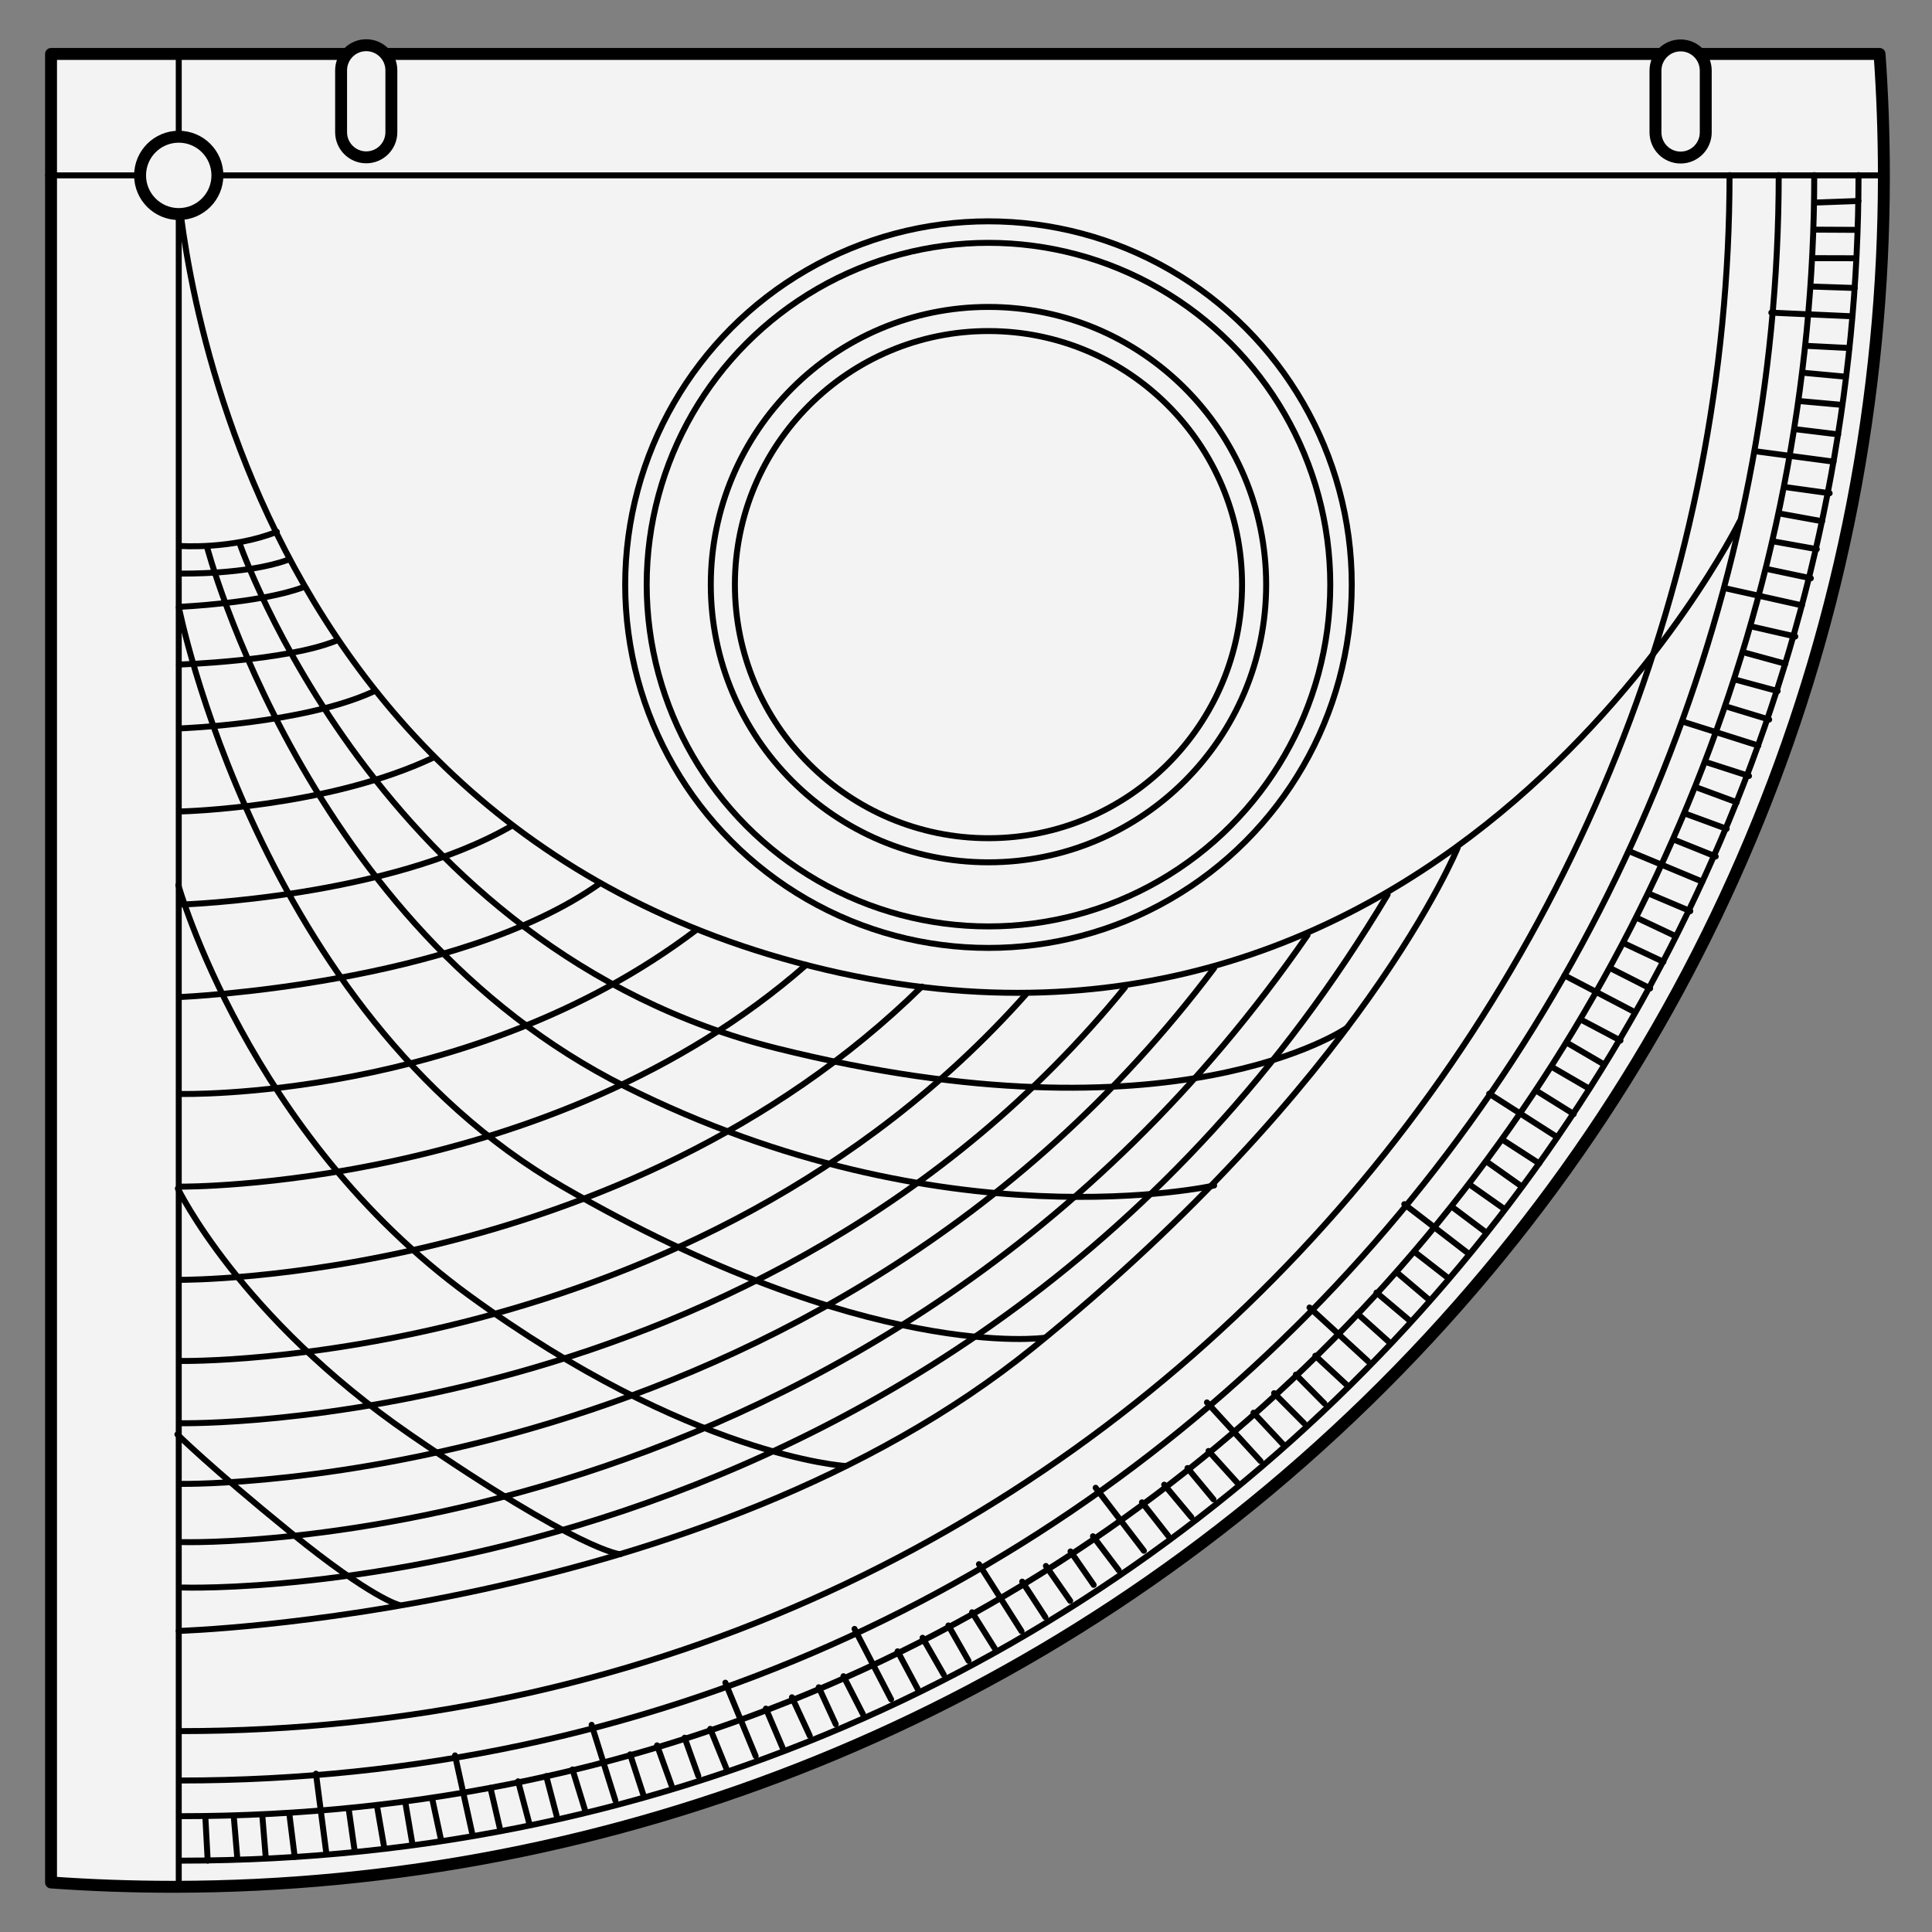 <?xml version="1.0" encoding="UTF-8" standalone="no"?>
<!DOCTYPE svg PUBLIC "-//W3C//DTD SVG 1.1//EN" "http://www.w3.org/Graphics/SVG/1.1/DTD/svg11.dtd">
<svg xmlns:xl="http://www.w3.org/1999/xlink" xmlns="http://www.w3.org/2000/svg" xmlns:dc="http://purl.org/dc/elements/1.1/" version="1.1" viewBox="33.75 60.75 243 243" width="243" height="243">
  <rect x="33.75" y="60.75" width="243" height="243" fill="#808080" stroke="none"/>
  <defs>
    <clipPath id="artboard_clip_path">
      <path d="M 33.75 60.75 L 276.75 60.75 L 276.75 303.75 L 33.75 303.75 Z"/>
    </clipPath>
  </defs>
  <g id="Quadrant_(2)" stroke="none" stroke-opacity="1" fill-opacity="1" stroke-dasharray="none" fill="none">
    <title>Quadrant (2)</title>
    <g id="Quadrant_(2)_Art" clip-path="url(#artboard_clip_path)">
      <title>Art</title>
      <g id="Group_69">
        <g id="Graphic_212">
          <path d="M 270.699 83.089 L 270.699 82.657 C 270.694 77.613 270.513 72.569 270.155 67.535 L 40.169 67.535 L 40.169 297.52 C 45.203 297.878 50.247 298.059 55.292 298.064 L 55.723 298.064 C 110.724 298.009 165.707 277 207.671 235.036 C 249.635 193.072 270.644 138.089 270.699 83.089 Z" fill="#f3f3f3"/>
          <path d="M 270.699 83.089 L 270.699 82.657 C 270.694 77.613 270.513 72.569 270.155 67.535 L 40.169 67.535 L 40.169 297.52 C 45.203 297.878 50.247 298.059 55.292 298.064 L 55.723 298.064 C 110.724 298.009 165.707 277 207.671 235.036 C 249.635 193.072 270.644 138.089 270.699 83.089 Z" stroke="black" stroke-linecap="round" stroke-linejoin="round" stroke-width="1.5"/>
        </g>
        <g id="Group_209">
          <g id="Line_211">
            <line x1="56.232" y1="298.064" x2="56.232" y2="67.535" stroke="black" stroke-linecap="round" stroke-linejoin="round" stroke-width=".75"/>
          </g>
          <g id="Line_210">
            <line x1="270.331" y1="82.809" x2="39.801" y2="82.809" stroke="black" stroke-linecap="round" stroke-linejoin="round" stroke-width=".75"/>
          </g>
        </g>
        <g id="Group_204">
          <g id="Graphic_208">
            <circle cx="158.077" cy="134.282" r="45.693" stroke="black" stroke-linecap="round" stroke-linejoin="round" stroke-width=".75"/>
          </g>
          <g id="Graphic_207">
            <circle cx="158.077" cy="134.282" r="42.989" stroke="black" stroke-linecap="round" stroke-linejoin="round" stroke-width=".75"/>
          </g>
          <g id="Graphic_206">
            <circle cx="158.077" cy="134.282" r="34.927" stroke="black" stroke-linecap="round" stroke-linejoin="round" stroke-width=".75"/>
          </g>
          <g id="Graphic_205">
            <circle cx="158.077" cy="134.282" r="31.894" stroke="black" stroke-linecap="round" stroke-linejoin="round" stroke-width=".75"/>
          </g>
        </g>
        <g id="Group_199">
          <g id="Line_203">
            <path d="M 56.42 278.484 C 172.135 278.484 251.286 182.925 251.286 82.774" stroke="black" stroke-linecap="round" stroke-linejoin="round" stroke-width=".75"/>
          </g>
          <g id="Line_202">
            <path d="M 56.42 284.696 C 175.808 284.696 257.471 186.104 257.471 82.774" stroke="black" stroke-linecap="round" stroke-linejoin="round" stroke-width=".75"/>
          </g>
          <g id="Line_201">
            <path d="M 56.42 289.184 C 178.462 289.184 261.94 188.401 261.94 82.774" stroke="black" stroke-linecap="round" stroke-linejoin="round" stroke-width=".75"/>
          </g>
          <g id="Line_200">
            <path d="M 56.42 294.777 C 181.768 294.777 267.508 191.263 267.508 82.774" stroke="black" stroke-linecap="round" stroke-linejoin="round" stroke-width=".75"/>
          </g>
        </g>
        <g id="Group_100">
          <g id="Group_188">
            <g id="Line_198">
              <path d="M 59.873 294.777 C 59.873 294.777 59.587 289.441 59.587 289.441" stroke="black" stroke-linecap="round" stroke-linejoin="round" stroke-width=".75"/>
            </g>
            <g id="Line_197">
              <path d="M 63.605 294.552 C 63.605 294.552 63.154 289.224 63.154 289.224" stroke="black" stroke-linecap="round" stroke-linejoin="round" stroke-width=".75"/>
            </g>
            <g id="Line_196">
              <path d="M 67.168 294.29 C 67.168 294.29 66.75 289.192 66.75 289.192" stroke="black" stroke-linecap="round" stroke-linejoin="round" stroke-width=".75"/>
            </g>
            <g id="Line_195">
              <path d="M 70.816 294.29 C 70.816 294.29 70.15 288.95 70.15 288.95" stroke="black" stroke-linecap="round" stroke-linejoin="round" stroke-width=".75"/>
            </g>
            <g id="Line_194">
              <path d="M 73.491 283.834 C 73.491 283.834 74.781 293.736 74.781 293.736" stroke="black" stroke-linecap="round" stroke-linejoin="round" stroke-width=".75"/>
            </g>
            <g id="Line_193">
              <path d="M 78.368 293.626 C 78.368 293.626 77.617 288.336 77.617 288.336" stroke="black" stroke-linecap="round" stroke-linejoin="round" stroke-width=".75"/>
            </g>
            <g id="Line_192">
              <path d="M 82.066 293.076 C 82.066 293.076 81.152 287.809 81.152 287.809" stroke="black" stroke-linecap="round" stroke-linejoin="round" stroke-width=".75"/>
            </g>
            <g id="Line_191">
              <path d="M 85.593 292.505 C 85.593 292.505 84.732 287.463 84.732 287.463" stroke="black" stroke-linecap="round" stroke-linejoin="round" stroke-width=".75"/>
            </g>
            <g id="Line_190">
              <path d="M 89.227 292.187 C 89.227 292.187 88.098 286.925 88.098 286.925" stroke="black" stroke-linecap="round" stroke-linejoin="round" stroke-width=".75"/>
            </g>
            <g id="Line_189">
              <path d="M 90.98 281.538 C 90.98 281.538 93.128 291.29 93.128 291.29" stroke="black" stroke-linecap="round" stroke-linejoin="round" stroke-width=".75"/>
            </g>
          </g>
          <g id="Group_177">
            <g id="Line_187">
              <path d="M 96.649 290.831 C 96.649 290.831 95.44 285.627 95.44 285.627" stroke="black" stroke-linecap="round" stroke-linejoin="round" stroke-width=".75"/>
            </g>
            <g id="Line_186">
              <path d="M 100.285 289.961 C 100.285 289.961 98.916 284.794 98.916 284.794" stroke="black" stroke-linecap="round" stroke-linejoin="round" stroke-width=".75"/>
            </g>
            <g id="Line_185">
              <path d="M 103.749 289.086 C 103.749 289.086 102.452 284.138 102.452 284.138" stroke="black" stroke-linecap="round" stroke-linejoin="round" stroke-width=".75"/>
            </g>
            <g id="Line_184">
              <path d="M 107.341 288.452 C 107.341 288.452 105.758 283.308 105.758 283.308" stroke="black" stroke-linecap="round" stroke-linejoin="round" stroke-width=".75"/>
            </g>
            <g id="Line_183">
              <path d="M 108.16 277.69 C 108.16 277.69 111.15 287.218 111.15 287.218" stroke="black" stroke-linecap="round" stroke-linejoin="round" stroke-width=".75"/>
            </g>
            <g id="Line_182">
              <path d="M 114.663 286.486 C 114.663 286.486 113.005 281.407 113.005 281.407" stroke="black" stroke-linecap="round" stroke-linejoin="round" stroke-width=".75"/>
            </g>
            <g id="Line_181">
              <path d="M 118.209 285.303 C 118.209 285.303 116.395 280.274 116.395 280.274" stroke="black" stroke-linecap="round" stroke-linejoin="round" stroke-width=".75"/>
            </g>
            <g id="Line_180">
              <path d="M 121.584 284.128 C 121.584 284.128 119.86 279.312 119.86 279.312" stroke="black" stroke-linecap="round" stroke-linejoin="round" stroke-width=".75"/>
            </g>
            <g id="Line_179">
              <path d="M 125.107 283.184 C 125.107 283.184 123.082 278.198 123.082 278.198" stroke="black" stroke-linecap="round" stroke-linejoin="round" stroke-width=".75"/>
            </g>
            <g id="Line_178">
              <path d="M 124.984 272.392 C 124.984 272.392 128.793 281.623 128.793 281.623" stroke="black" stroke-linecap="round" stroke-linejoin="round" stroke-width=".75"/>
            </g>
          </g>
          <g id="Group_166">
            <g id="Line_176">
              <path d="M 132.175 280.567 C 132.175 280.567 130.081 275.651 130.081 275.651" stroke="black" stroke-linecap="round" stroke-linejoin="round" stroke-width=".75"/>
            </g>
            <g id="Line_175">
              <path d="M 135.605 279.079 C 135.605 279.079 133.359 274.228 133.359 274.228" stroke="black" stroke-linecap="round" stroke-linejoin="round" stroke-width=".75"/>
            </g>
            <g id="Line_174">
              <path d="M 138.864 277.615 C 138.864 277.615 136.727 272.967 136.727 272.967" stroke="black" stroke-linecap="round" stroke-linejoin="round" stroke-width=".75"/>
            </g>
            <g id="Line_173">
              <path d="M 142.292 276.367 C 142.292 276.367 139.839 271.577 139.839 271.577" stroke="black" stroke-linecap="round" stroke-linejoin="round" stroke-width=".75"/>
            </g>
            <g id="Line_172">
              <path d="M 141.229 265.627 C 141.229 265.627 145.828 274.491 145.828 274.491" stroke="black" stroke-linecap="round" stroke-linejoin="round" stroke-width=".75"/>
            </g>
            <g id="Line_171">
              <path d="M 149.161 273.16 C 149.161 273.16 146.646 268.445 146.646 268.445" stroke="black" stroke-linecap="round" stroke-linejoin="round" stroke-width=".75"/>
            </g>
            <g id="Line_170">
              <path d="M 152.447 271.379 C 152.447 271.379 149.787 266.741 149.787 266.741" stroke="black" stroke-linecap="round" stroke-linejoin="round" stroke-width=".75"/>
            </g>
            <g id="Line_169">
              <path d="M 155.567 269.636 C 155.567 269.636 153.033 265.192 153.033 265.192" stroke="black" stroke-linecap="round" stroke-linejoin="round" stroke-width=".75"/>
            </g>
            <g id="Line_168">
              <path d="M 158.873 268.094 C 158.873 268.094 156.012 263.536 156.012 263.536" stroke="black" stroke-linecap="round" stroke-linejoin="round" stroke-width=".75"/>
            </g>
            <g id="Line_167">
              <path d="M 156.878 257.487 C 156.878 257.487 162.232 265.917 162.232 265.917" stroke="black" stroke-linecap="round" stroke-linejoin="round" stroke-width=".75"/>
            </g>
          </g>
          <g id="Group_155">
            <g id="Line_165">
              <path d="M 165.235 264.159 C 165.235 264.159 162.319 259.682 162.319 259.682" stroke="black" stroke-linecap="round" stroke-linejoin="round" stroke-width=".75"/>
            </g>
            <g id="Line_164">
              <path d="M 168.354 262.098 C 168.354 262.098 165.299 257.711 165.299 257.711" stroke="black" stroke-linecap="round" stroke-linejoin="round" stroke-width=".75"/>
            </g>
            <g id="Line_163">
              <path d="M 171.309 260.09 C 171.309 260.09 168.398 255.885 168.398 255.885" stroke="black" stroke-linecap="round" stroke-linejoin="round" stroke-width=".75"/>
            </g>
            <g id="Line_162">
              <path d="M 174.468 258.267 C 174.468 258.267 171.221 253.974 171.221 253.974" stroke="black" stroke-linecap="round" stroke-linejoin="round" stroke-width=".75"/>
            </g>
            <g id="Line_161">
              <path d="M 171.557 247.874 C 171.557 247.874 177.625 255.804 177.625 255.804" stroke="black" stroke-linecap="round" stroke-linejoin="round" stroke-width=".75"/>
            </g>
            <g id="Line_160">
              <path d="M 180.676 253.915 C 180.676 253.915 177.381 249.709 177.381 249.709" stroke="black" stroke-linecap="round" stroke-linejoin="round" stroke-width=".75"/>
            </g>
            <g id="Line_159">
              <path d="M 183.604 251.59 C 183.604 251.59 180.178 247.485 180.178 247.485" stroke="black" stroke-linecap="round" stroke-linejoin="round" stroke-width=".75"/>
            </g>
            <g id="Line_158">
              <path d="M 186.373 249.332 C 186.373 249.332 183.106 245.396 183.106 245.396" stroke="black" stroke-linecap="round" stroke-linejoin="round" stroke-width=".75"/>
            </g>
            <g id="Line_157">
              <path d="M 189.361 247.24 C 189.361 247.24 185.752 243.247 185.752 243.247" stroke="black" stroke-linecap="round" stroke-linejoin="round" stroke-width=".75"/>
            </g>
            <g id="Line_156">
              <path d="M 185.554 237.14 C 185.554 237.14 192.291 244.512 192.291 244.512" stroke="black" stroke-linecap="round" stroke-linejoin="round" stroke-width=".75"/>
            </g>
          </g>
          <g id="Group_144">
            <g id="Line_154">
              <path d="M 195.057 242.34 C 195.057 242.34 191.408 238.437 191.408 238.437" stroke="black" stroke-linecap="round" stroke-linejoin="round" stroke-width=".75"/>
            </g>
            <g id="Line_153">
              <path d="M 197.771 239.769 C 197.771 239.769 194.001 235.978 194.001 235.978" stroke="black" stroke-linecap="round" stroke-linejoin="round" stroke-width=".75"/>
            </g>
            <g id="Line_152">
              <path d="M 200.333 237.278 C 200.333 237.278 196.736 233.642 196.736 233.642" stroke="black" stroke-linecap="round" stroke-linejoin="round" stroke-width=".75"/>
            </g>
            <g id="Line_151">
              <path d="M 203.127 234.933 C 203.127 234.933 199.184 231.27 199.184 231.27" stroke="black" stroke-linecap="round" stroke-linejoin="round" stroke-width=".75"/>
            </g>
            <g id="Line_150">
              <path d="M 198.455 225.204 C 198.455 225.204 205.808 231.96 205.808 231.96" stroke="black" stroke-linecap="round" stroke-linejoin="round" stroke-width=".75"/>
            </g>
            <g id="Line_149">
              <path d="M 208.485 229.57 C 208.485 229.57 204.51 226 204.51 226" stroke="black" stroke-linecap="round" stroke-linejoin="round" stroke-width=".75"/>
            </g>
            <g id="Line_148">
              <path d="M 210.964 226.772 C 210.964 226.772 206.879 223.324 206.879 223.324" stroke="black" stroke-linecap="round" stroke-linejoin="round" stroke-width=".75"/>
            </g>
            <g id="Line_147">
              <path d="M 213.3 224.068 C 213.3 224.068 209.399 220.759 209.399 220.759" stroke="black" stroke-linecap="round" stroke-linejoin="round" stroke-width=".75"/>
            </g>
            <g id="Line_146">
              <path d="M 215.879 221.488 C 215.879 221.488 211.632 218.183 211.632 218.183" stroke="black" stroke-linecap="round" stroke-linejoin="round" stroke-width=".75"/>
            </g>
            <g id="Line_145">
              <path d="M 210.376 212.203 C 210.376 212.203 218.29 218.293 218.29 218.293" stroke="black" stroke-linecap="round" stroke-linejoin="round" stroke-width=".75"/>
            </g>
          </g>
          <g id="Group_133">
            <g id="Line_143">
              <path d="M 220.681 215.777 C 220.681 215.777 216.41 212.567 216.41 212.567" stroke="black" stroke-linecap="round" stroke-linejoin="round" stroke-width=".75"/>
            </g>
            <g id="Line_142">
              <path d="M 222.907 212.774 C 222.907 212.774 218.536 209.695 218.536 209.695" stroke="black" stroke-linecap="round" stroke-linejoin="round" stroke-width=".75"/>
            </g>
            <g id="Line_141">
              <path d="M 224.998 209.876 C 224.998 209.876 220.823 206.919 220.823 206.919" stroke="black" stroke-linecap="round" stroke-linejoin="round" stroke-width=".75"/>
            </g>
            <g id="Line_140">
              <path d="M 227.342 207.082 C 227.342 207.082 222.823 204.159 222.823 204.159" stroke="black" stroke-linecap="round" stroke-linejoin="round" stroke-width=".75"/>
            </g>
            <g id="Line_139">
              <path d="M 221.052 198.311 C 221.052 198.311 229.466 203.688 229.466 203.688" stroke="black" stroke-linecap="round" stroke-linejoin="round" stroke-width=".75"/>
            </g>
            <g id="Line_138">
              <path d="M 231.687 200.869 C 231.687 200.869 227.152 198.044 227.152 198.044" stroke="black" stroke-linecap="round" stroke-linejoin="round" stroke-width=".75"/>
            </g>
            <g id="Line_137">
              <path d="M 233.643 197.683 C 233.643 197.683 229.021 194.997 229.021 194.997" stroke="black" stroke-linecap="round" stroke-linejoin="round" stroke-width=".75"/>
            </g>
            <g id="Line_136">
              <path d="M 235.473 194.614 C 235.473 194.614 231.057 192.033 231.057 192.033" stroke="black" stroke-linecap="round" stroke-linejoin="round" stroke-width=".75"/>
            </g>
            <g id="Line_135">
              <path d="M 237.565 191.627 C 237.565 191.627 232.809 189.109 232.809 189.109" stroke="black" stroke-linecap="round" stroke-linejoin="round" stroke-width=".75"/>
            </g>
            <g id="Line_134">
              <path d="M 230.534 183.438 C 230.534 183.438 239.386 188.061 239.386 188.061" stroke="black" stroke-linecap="round" stroke-linejoin="round" stroke-width=".75"/>
            </g>
          </g>
          <g id="Group_122">
            <g id="Line_132">
              <path d="M 241.298 185.069 C 241.298 185.069 236.534 182.649 236.534 182.649" stroke="black" stroke-linecap="round" stroke-linejoin="round" stroke-width=".75"/>
            </g>
            <g id="Line_131">
              <path d="M 242.968 181.724 C 242.968 181.724 238.129 179.452 238.129 179.452" stroke="black" stroke-linecap="round" stroke-linejoin="round" stroke-width=".75"/>
            </g>
            <g id="Line_130">
              <path d="M 244.524 178.508 C 244.524 178.508 239.9 176.321 239.9 176.321" stroke="black" stroke-linecap="round" stroke-linejoin="round" stroke-width=".75"/>
            </g>
            <g id="Line_129">
              <path d="M 246.348 175.349 C 246.348 175.349 241.39 173.255 241.39 173.255" stroke="black" stroke-linecap="round" stroke-linejoin="round" stroke-width=".75"/>
            </g>
            <g id="Line_128">
              <path d="M 238.63 167.804 C 238.63 167.804 247.85 171.638 247.85 171.638" stroke="black" stroke-linecap="round" stroke-linejoin="round" stroke-width=".75"/>
            </g>
            <g id="Line_127">
              <path d="M 249.548 168.476 C 249.548 168.476 244.591 166.481 244.591 166.481" stroke="black" stroke-linecap="round" stroke-linejoin="round" stroke-width=".75"/>
            </g>
            <g id="Line_126">
              <path d="M 250.921 164.999 C 250.921 164.999 245.902 163.157 245.902 163.157" stroke="black" stroke-linecap="round" stroke-linejoin="round" stroke-width=".75"/>
            </g>
            <g id="Line_125">
              <path d="M 252.19 161.659 C 252.19 161.659 247.393 159.884 247.393 159.884" stroke="black" stroke-linecap="round" stroke-linejoin="round" stroke-width=".75"/>
            </g>
            <g id="Line_124">
              <path d="M 253.732 158.353 C 253.732 158.353 248.61 156.7 248.61 156.7" stroke="black" stroke-linecap="round" stroke-linejoin="round" stroke-width=".75"/>
            </g>
            <g id="Line_123">
              <path d="M 245.386 151.51 C 245.386 151.51 254.905 154.526 254.905 154.526" stroke="black" stroke-linecap="round" stroke-linejoin="round" stroke-width=".75"/>
            </g>
          </g>
          <g id="Group_111">
            <g id="Line_121">
              <path d="M 256.27 151.257 C 256.27 151.257 251.159 149.701 251.159 149.701" stroke="black" stroke-linecap="round" stroke-linejoin="round" stroke-width=".75"/>
            </g>
            <g id="Line_120">
              <path d="M 257.335 147.673 C 257.335 147.673 252.175 146.275 252.175 146.275" stroke="black" stroke-linecap="round" stroke-linejoin="round" stroke-width=".75"/>
            </g>
            <g id="Line_119">
              <path d="M 258.308 144.235 C 258.308 144.235 253.375 142.885 253.375 142.885" stroke="black" stroke-linecap="round" stroke-linejoin="round" stroke-width=".75"/>
            </g>
            <g id="Line_118">
              <path d="M 259.556 140.807 C 259.556 140.807 254.31 139.607 254.31 139.607" stroke="black" stroke-linecap="round" stroke-linejoin="round" stroke-width=".75"/>
            </g>
            <g id="Line_117">
              <path d="M 250.645 134.717 C 250.645 134.717 260.391 136.892 260.391 136.892" stroke="black" stroke-linecap="round" stroke-linejoin="round" stroke-width=".75"/>
            </g>
            <g id="Line_116">
              <path d="M 261.514 133.484 C 261.514 133.484 256.286 132.38 256.286 132.38" stroke="black" stroke-linecap="round" stroke-linejoin="round" stroke-width=".75"/>
            </g>
            <g id="Line_115">
              <path d="M 262.262 129.821 C 262.262 129.821 257 128.878 257 128.878" stroke="black" stroke-linecap="round" stroke-linejoin="round" stroke-width=".75"/>
            </g>
            <g id="Line_114">
              <path d="M 262.933 126.311 C 262.933 126.311 257.9 125.396 257.9 125.396" stroke="black" stroke-linecap="round" stroke-linejoin="round" stroke-width=".75"/>
            </g>
            <g id="Line_113">
              <path d="M 263.877 122.788 C 263.877 122.788 258.546 122.049 258.546 122.049" stroke="black" stroke-linecap="round" stroke-linejoin="round" stroke-width=".75"/>
            </g>
            <g id="Line_112">
              <path d="M 254.469 117.498 C 254.469 117.498 264.368 118.815 264.368 118.815" stroke="black" stroke-linecap="round" stroke-linejoin="round" stroke-width=".75"/>
            </g>
          </g>
          <g id="Group_101">
            <g id="Line_110">
              <path d="M 264.952 115.385 C 264.952 115.385 259.648 114.74 259.648 114.74" stroke="black" stroke-linecap="round" stroke-linejoin="round" stroke-width=".75"/>
            </g>
            <g id="Line_109">
              <path d="M 265.378 111.671 C 265.378 111.671 260.053 111.19 260.053 111.19" stroke="black" stroke-linecap="round" stroke-linejoin="round" stroke-width=".75"/>
            </g>
            <g id="Line_108">
              <path d="M 265.74 108.116 C 265.74 108.116 260.646 107.643 260.646 107.643" stroke="black" stroke-linecap="round" stroke-linejoin="round" stroke-width=".75"/>
            </g>
            <g id="Line_107">
              <path d="M 266.373 104.524 C 266.373 104.524 260.998 104.252 260.998 104.252" stroke="black" stroke-linecap="round" stroke-linejoin="round" stroke-width=".75"/>
            </g>
            <g id="Line_106">
              <path d="M 256.54 100.074 C 256.54 100.074 266.516 100.523 266.516 100.523" stroke="black" stroke-linecap="round" stroke-linejoin="round" stroke-width=".75"/>
            </g>
            <g id="Line_105">
              <path d="M 267.03 96.971 C 267.03 96.971 261.69 96.792 261.69 96.792" stroke="black" stroke-linecap="round" stroke-linejoin="round" stroke-width=".75"/>
            </g>
            <g id="Line_104">
              <path d="M 267.13 93.234 C 267.13 93.234 261.784 93.219 261.784 93.219" stroke="black" stroke-linecap="round" stroke-linejoin="round" stroke-width=".75"/>
            </g>
            <g id="Line_103">
              <path d="M 267.181 89.661 C 267.181 89.661 262.066 89.634 262.066 89.634" stroke="black" stroke-linecap="round" stroke-linejoin="round" stroke-width=".75"/>
            </g>
            <g id="Line_102">
              <path d="M 267.499 86.028 C 267.499 86.028 262.12 86.226 262.12 86.226" stroke="black" stroke-linecap="round" stroke-linejoin="round" stroke-width=".75"/>
            </g>
          </g>
        </g>
        <g id="Group_82">
          <g id="Line_99">
            <path d="M 56.232 265.881 C 56.232 265.881 122.138 263.905 163.677 230.26 C 205.216 196.615 217.099 167.359 217.099 167.359" stroke="black" stroke-linecap="round" stroke-linejoin="round" stroke-width=".75"/>
          </g>
          <g id="Line_98">
            <path d="M 56.422 129.419 C 56.422 129.419 62.93 129.889 68.569 127.634" stroke="black" stroke-linecap="round" stroke-linejoin="round" stroke-width=".75"/>
          </g>
          <g id="Line_97">
            <path d="M 56.576 132.89 C 56.576 132.89 64.794 133.045 69.963 131.166" stroke="black" stroke-linecap="round" stroke-linejoin="round" stroke-width=".75"/>
          </g>
          <g id="Line_96">
            <path d="M 56.41 137.069 C 56.41 137.069 66.446 136.617 71.803 134.643" stroke="black" stroke-linecap="round" stroke-linejoin="round" stroke-width=".75"/>
          </g>
          <g id="Line_95">
            <path d="M 56.268 144.335 C 56.268 144.335 69.696 143.892 75.993 141.355" stroke="black" stroke-linecap="round" stroke-linejoin="round" stroke-width=".75"/>
          </g>
          <g id="Line_94">
            <path d="M 56.451 152.362 C 56.451 152.362 71.858 151.787 80.692 147.745" stroke="black" stroke-linecap="round" stroke-linejoin="round" stroke-width=".75"/>
          </g>
          <g id="Line_93">
            <path d="M 56.665 162.805 C 56.665 162.805 74.912 162.359 88.305 156.016" stroke="black" stroke-linecap="round" stroke-linejoin="round" stroke-width=".75"/>
          </g>
          <g id="Line_92">
            <path d="M 56.774 174.51 C 56.774 174.51 82.525 173.637 98.126 164.615" stroke="black" stroke-linecap="round" stroke-linejoin="round" stroke-width=".75"/>
          </g>
          <g id="Line_91">
            <path d="M 56.549 186.145 C 56.549 186.145 91.265 184.633 109.215 171.851" stroke="black" stroke-linecap="round" stroke-linejoin="round" stroke-width=".75"/>
          </g>
          <g id="Line_90">
            <path d="M 56.511 198.344 C 56.511 198.344 92.957 199.2 121.245 177.772" stroke="black" stroke-linecap="round" stroke-linejoin="round" stroke-width=".75"/>
          </g>
          <g id="Line_89">
            <path d="M 56.496 210.001 C 56.496 210.001 102.927 210.393 135.148 182.111" stroke="black" stroke-linecap="round" stroke-linejoin="round" stroke-width=".75"/>
          </g>
          <g id="Line_88">
            <path d="M 56.545 221.722 C 56.545 221.722 111.816 222.008 149.693 184.838" stroke="black" stroke-linecap="round" stroke-linejoin="round" stroke-width=".75"/>
          </g>
          <g id="Line_87">
            <path d="M 56.593 231.928 C 56.593 231.928 120.836 232.923 162.754 185.854" stroke="black" stroke-linecap="round" stroke-linejoin="round" stroke-width=".75"/>
          </g>
          <g id="Line_86">
            <path d="M 56.642 239.758 C 56.642 239.758 129.593 240.998 175.248 184.939" stroke="black" stroke-linecap="round" stroke-linejoin="round" stroke-width=".75"/>
          </g>
          <g id="Line_85">
            <path d="M 56.69 247.386 C 56.69 247.386 136.764 248.573 186.46 182.515" stroke="black" stroke-linecap="round" stroke-linejoin="round" stroke-width=".75"/>
          </g>
          <g id="Line_84">
            <path d="M 56.739 254.711 C 56.739 254.711 143.678 257.187 198.202 178.376" stroke="black" stroke-linecap="round" stroke-linejoin="round" stroke-width=".75"/>
          </g>
          <g id="Line_83">
            <path d="M 56.734 260.423 C 56.734 260.423 154.121 263.745 208.281 173.275" stroke="black" stroke-linecap="round" stroke-linejoin="round" stroke-width=".75"/>
          </g>
        </g>
        <g id="Group_74">
          <g id="Line_81">
            <path d="M 55.982 82.485 C 55.982 82.485 59.547 164.286 137.55 182.706 C 215.554 201.126 252.558 126.338 252.558 126.338" stroke="black" stroke-linecap="round" stroke-linejoin="round" stroke-width=".75"/>
          </g>
          <g id="Line_80">
            <path d="M 63.87 129.043 C 63.87 129.043 81.419 180.135 131.492 192.613 C 181.565 205.092 203.149 190.037 203.149 190.037" stroke="black" stroke-linecap="round" stroke-linejoin="round" stroke-width=".75"/>
          </g>
          <g id="Line_79">
            <path d="M 59.782 129.519 C 59.782 129.519 72.24 177.298 112.384 197.409 C 152.528 217.519 186.46 209.858 186.46 209.858" stroke="black" stroke-linecap="round" stroke-linejoin="round" stroke-width=".75"/>
          </g>
          <g id="Line_78">
            <path d="M 56.241 137.115 C 56.241 137.115 66.203 187.832 104.509 209.995 C 142.815 232.158 165.114 229.011 165.114 229.011" stroke="black" stroke-linecap="round" stroke-linejoin="round" stroke-width=".75"/>
          </g>
          <g id="Line_77">
            <path d="M 56.181 172.072 C 56.181 172.072 64.971 203.428 92.743 223.676 C 120.515 243.923 140.032 245.131 140.032 245.131" stroke="black" stroke-linecap="round" stroke-linejoin="round" stroke-width=".75"/>
          </g>
          <g id="Line_76">
            <path d="M 56.121 210.236 C 56.121 210.236 63.877 226.412 85.356 241.187 C 106.834 255.962 111.759 256.236 111.759 256.236" stroke="black" stroke-linecap="round" stroke-linejoin="round" stroke-width=".75"/>
          </g>
          <g id="Line_75">
            <path d="M 56.061 241.165 C 56.061 241.165 60.046 245.154 70.307 253.5 C 80.567 261.845 83.966 262.621 83.966 262.621" stroke="black" stroke-linecap="round" stroke-linejoin="round" stroke-width=".75"/>
          </g>
        </g>
        <g id="Group_70">
          <g id="Graphic_73">
            <path d="M 79.813 80.54 L 79.813 80.54 C 81.559 80.54 82.975 79.125 82.975 77.379 L 82.975 69.597 C 82.975 67.851 81.559 66.436 79.813 66.436 L 79.813 66.436 C 78.068 66.436 76.652 67.851 76.652 69.597 L 76.652 77.379 C 76.652 79.125 78.068 80.54 79.813 80.54 Z" fill="#f3f3f3"/>
            <path d="M 79.813 80.54 L 79.813 80.54 C 81.559 80.54 82.975 79.125 82.975 77.379 L 82.975 69.597 C 82.975 67.851 81.559 66.436 79.813 66.436 L 79.813 66.436 C 78.068 66.436 76.652 67.851 76.652 69.597 L 76.652 77.379 C 76.652 79.125 78.068 80.54 79.813 80.54 Z" stroke="black" stroke-linecap="round" stroke-linejoin="round" stroke-width="1.5"/>
          </g>
          <g id="Graphic_72">
            <path d="M 245.131 80.566 L 245.131 80.566 C 246.877 80.566 248.292 79.151 248.292 77.405 L 248.292 69.623 C 248.292 67.877 246.877 66.462 245.131 66.462 L 245.131 66.462 C 243.385 66.462 241.97 67.877 241.97 69.623 L 241.97 77.405 C 241.97 79.151 243.385 80.566 245.131 80.566 Z" fill="#f3f3f3"/>
            <path d="M 245.131 80.566 L 245.131 80.566 C 246.877 80.566 248.292 79.151 248.292 77.405 L 248.292 69.623 C 248.292 67.877 246.877 66.462 245.131 66.462 L 245.131 66.462 C 243.385 66.462 241.97 67.877 241.97 69.623 L 241.97 77.405 C 241.97 79.151 243.385 80.566 245.131 80.566 Z" stroke="black" stroke-linecap="round" stroke-linejoin="round" stroke-width="1.5"/>
          </g>
          <g id="Graphic_71">
            <circle cx="56.232" cy="82.809" r="4.863" fill="#f3f3f3"/>
            <circle cx="56.232" cy="82.809" r="4.863" stroke="black" stroke-linecap="round" stroke-linejoin="round" stroke-width="1.5"/>
          </g>
        </g>
      </g>
    </g>
  </g>
</svg>
